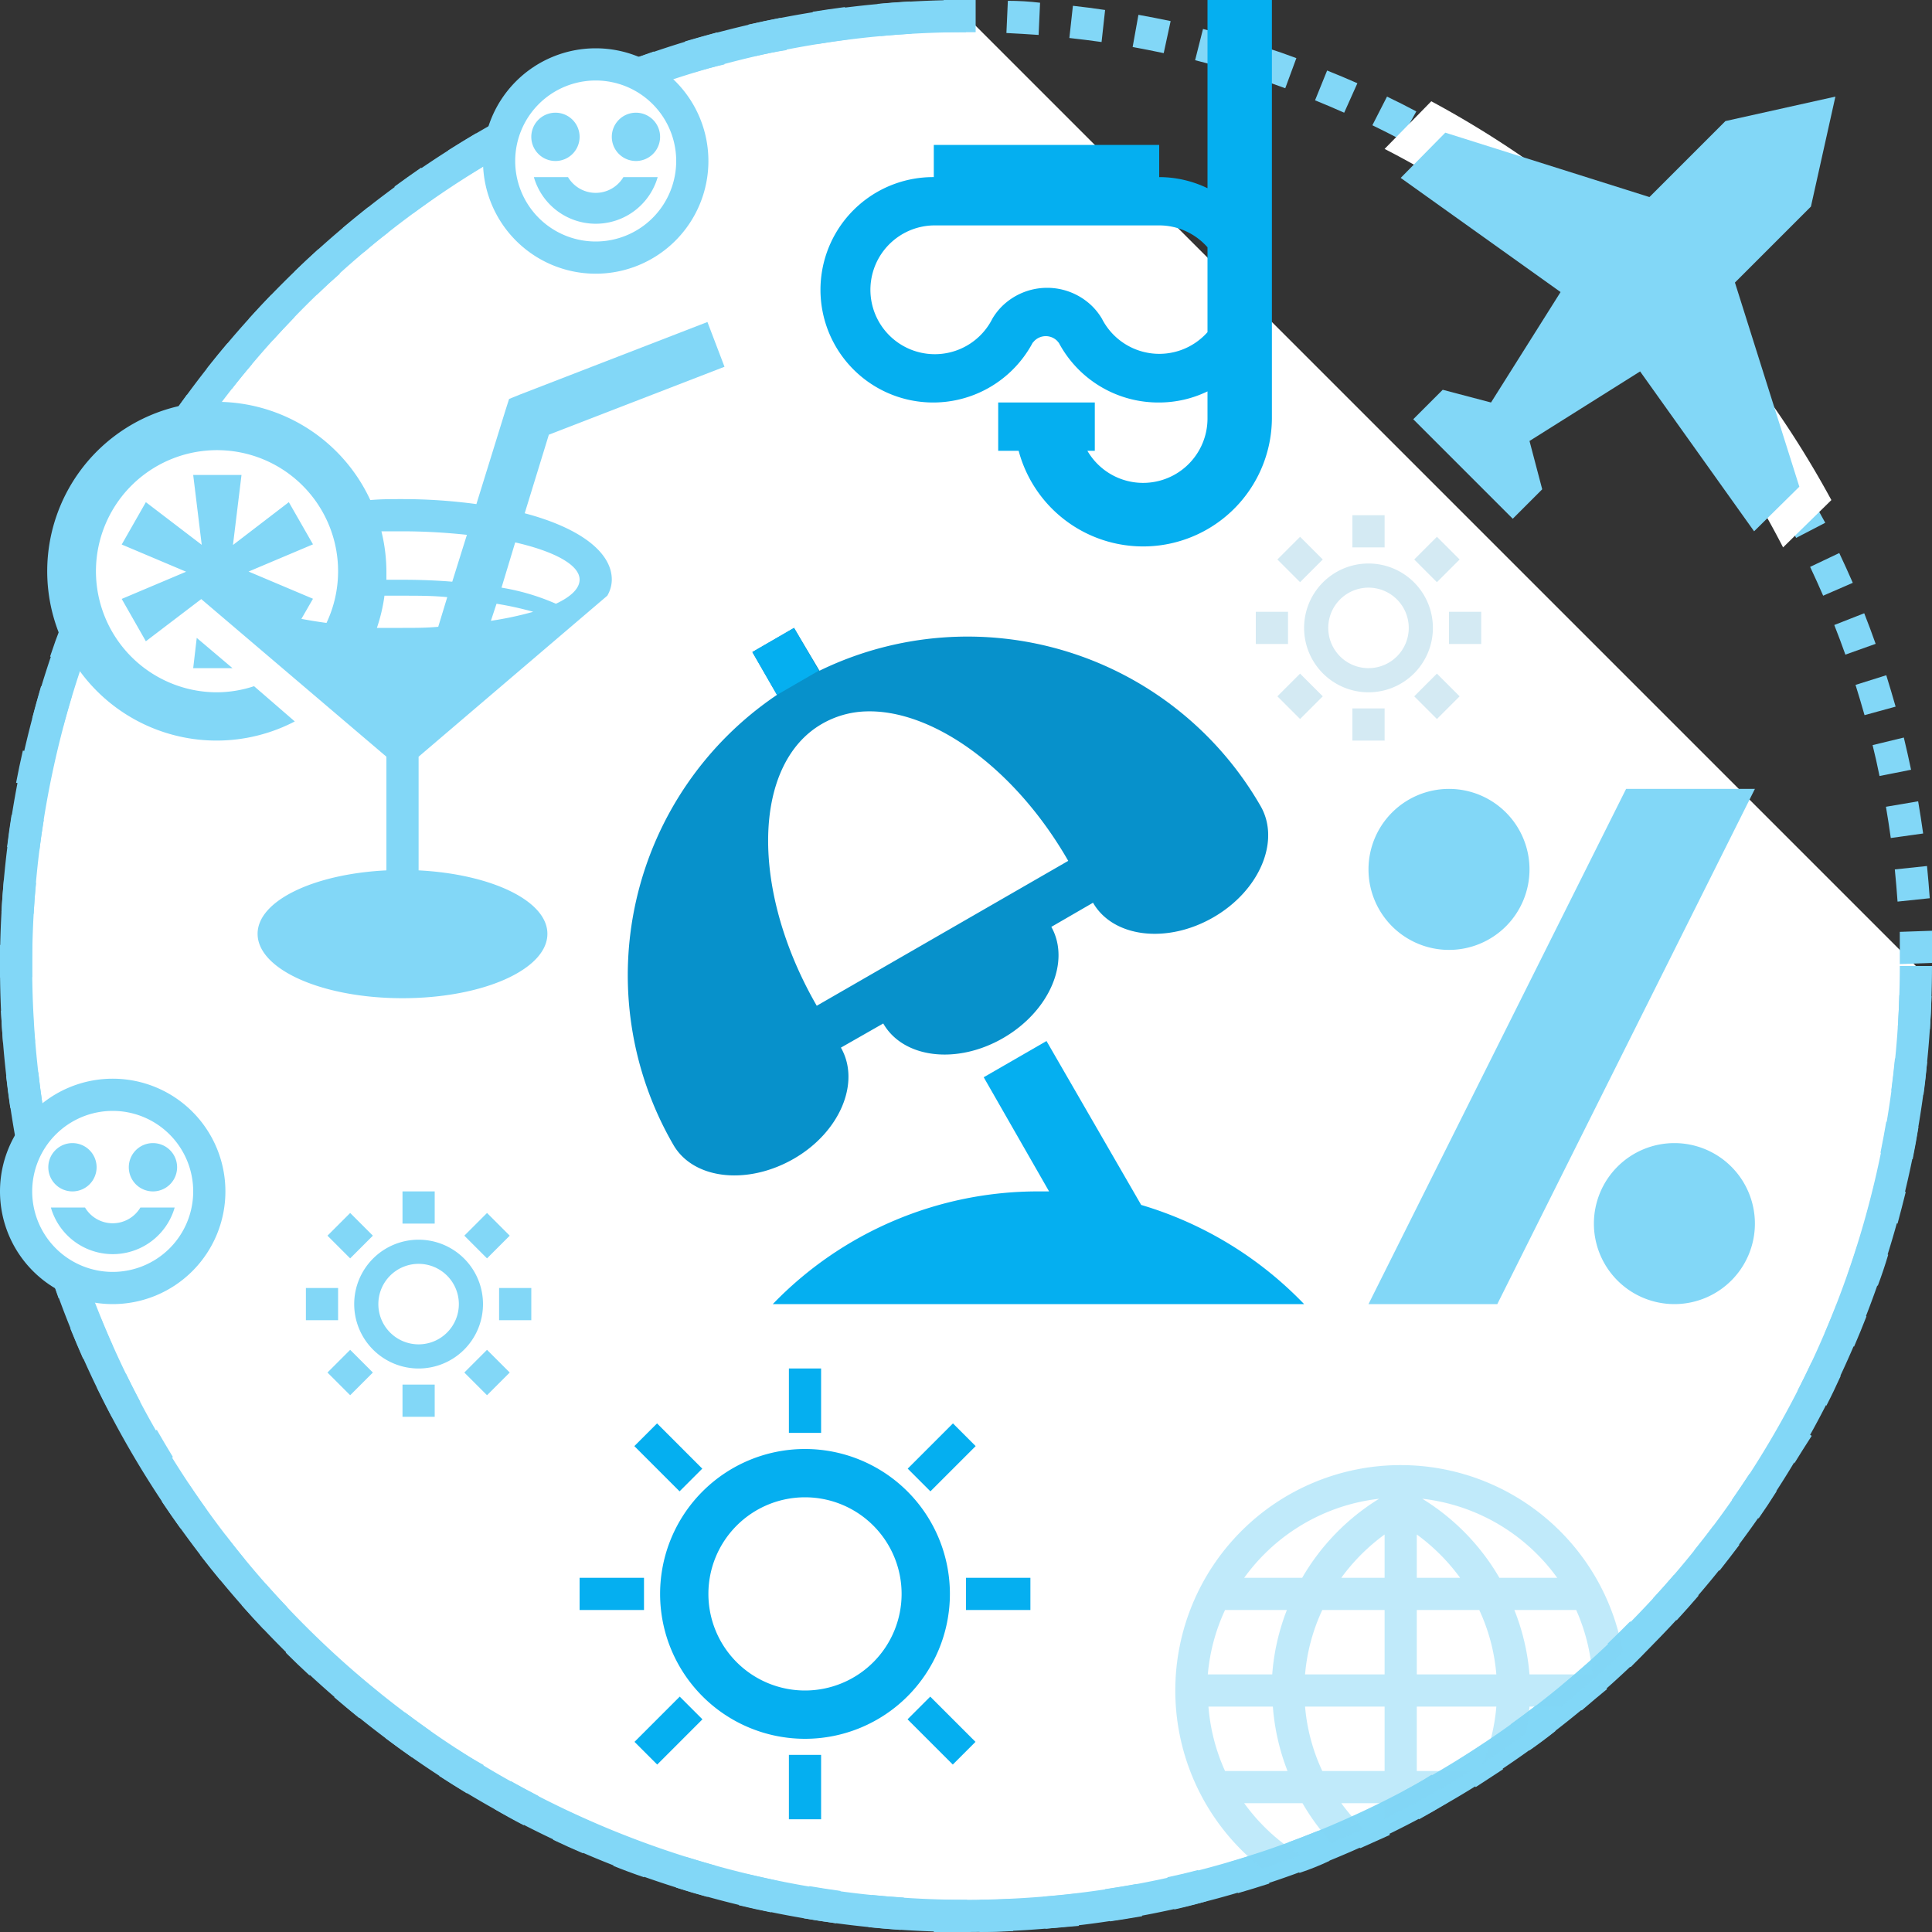 <svg id="Vrstva_1" data-name="Vrstva 1" xmlns="http://www.w3.org/2000/svg" viewBox="0 0 120 120"><rect x="0" y="0" width="120" height="120" fill="#333333" stroke="none"/><defs><clipPath id="clip-path"><circle class="cls-1" cx="60" cy="60" r="59"/></clipPath><style>.cls-1{fill:none}.cls-2{fill:#fff}.cls-3{fill:#82d7f7}.cls-5{fill:#05aff0}</style></defs><path id="circle7905" class="cls-2" d="M119 60A59 59 0 1160 1"/><path class="cls-3" d="M60 120A60 60 0 1160 0v2a58 58 0 1058 58h2a60.07 60.07 0 01-60 60z"/><circle class="cls-1" cx="60" cy="60" r="57.43"/><path class="cls-3" d="M60 120h-2l.07-2h2zm.84 0v-2q1 0 2-.06l.09 2q-1.07.06-2.09.06zm-4.9-.13q-1-.07-2-.17l.2-2q1 .1 2 .16zm9-.06l-.16-2q1-.08 2-.19l.23 2q-1.09.1-2.11.18zm-13-.35q-1-.14-2-.31l.33-2q1 .17 1.94.3zm17-.12l-.3-2q1-.15 1.94-.32l.36 2q-.99.17-2 .32zm-21.05-.56q-1-.2-2-.44l.47-1.95q1 .23 1.92.43zm25.05-.18l-.43-2q1-.21 1.91-.45l.5 1.94q-.99.29-1.98.51zm-29-.78q-1-.27-1.95-.58l.6-1.91q.94.29 1.89.56zm32.95-.23l-.56-1.92q.95-.28 1.88-.58l.63 1.9q-.99.32-1.96.6zM40 116.6q-1-.34-1.91-.71l.73-1.86q.92.36 1.85.69zm40.7-.28l-.7-1.88q.93-.34 1.83-.71l.75 1.85q-.88.42-1.84.74zm-44.49-1.21q-.94-.4-1.86-.84l.85-1.81q.89.42 1.79.81zm48.25-.33l-.78-1.78q.89-.4 1.77-.83l.88 1.8q-.9.4-1.83.82zm-51.93-1.41q-.91-.47-1.8-1l1-1.74q.86.48 1.73.93zm55.61-.37l-.94-1.77q.87-.46 1.72-1l1 1.73q-.92.57-1.78 1.04zM29 111.39q-.87-.53-1.72-1.08l1.09-1.68q.82.54 1.67 1zm62.66-.39l-1.06-1.7q.83-.52 1.65-1.07l1.11 1.66q-.84.55-1.7 1.11zm-66.06-1.84q-.83-.58-1.65-1.2l1.2-1.6q.79.59 1.59 1.16zm69.4-.44l-1.17-1.62q.8-.57 1.57-1.17l1.22 1.58q-.76.61-1.62 1.21zm-72.68-2q-.79-.64-1.56-1.3l1.31-1.51q.74.64 1.51 1.26zm75.9-.49L97 104.69q.76-.63 1.49-1.28l1.33 1.5q-.82.67-1.57 1.32zm-79-2.17q-.75-.69-1.47-1.41l1.41-1.42q.7.69 1.42 1.36zm82-.52l-1.37-1.45q.71-.68 1.4-1.38l1.42 1.4q-.67.73-1.38 1.43zm-84.84-2.34q-.7-.74-1.37-1.5l1.5-1.32q.65.74 1.33 1.45zm87.76-.56l-1.47-1.36q.67-.72 1.31-1.47l1.52 1.3q-.67.78-1.36 1.53zm-90.45-2.49q-.65-.78-1.27-1.59L14 95.34q.6.78 1.22 1.54zm93.1-.6l-1.56-1.25q.62-.76 1.21-1.55l1.6 1.2q-.61.81-1.24 1.61zm-95.58-2.62q-.59-.82-1.16-1.67l1.66-1.11q.55.82 1.12 1.62zm98-.63l-1.64-1.14q.56-.81 1.1-1.63l1.68 1.09q-.53.85-1.11 1.68zM9 91.55q-.53-.86-1-1.74l1.74-1q.49.85 1 1.69zm102.49-.67l-1.71-1q.51-.84 1-1.7l1.75 1q-.53.82-1.08 1.71zM6.94 88q-.47-.9-.92-1.81l1.8-.87q.43.88.89 1.75zm106.49-.71l-1.78-.91q.45-.87.87-1.77l1.81.85q-.43.96-.9 1.87zM5.16 84.39q-.41-.93-.79-1.87l1.85-.75q.37.91.77 1.8zm110-.75l-1.84-.79q.39-.91.75-1.82l1.86.73q-.37.95-.77 1.88zm-111.52-3l-.67-1.92 1.9-.62q.31.93.64 1.86zm113-.78l-1.89-.66q.33-.93.62-1.87l1.91.6q-.28.95-.64 1.91zM2.37 76.76q-.28-1-.53-2l1.94-.49q.24 1 .52 1.9zM117.86 76l-1.93-.53q.26-.95.49-1.9l1.95.46q-.24.97-.51 1.97zM1.37 72.82q-.22-1-.4-2l2-.36q.18 1 .39 1.93zM118.8 72l-2-.4q.2-1 .36-1.93l2 .33q-.16 1-.36 2zM.64 68.82q-.15-1-.26-2l2-.22q.11 1 .25 1.95zM119.47 68l-2-.26q.13-1 .23-2l2 .2q-.09 1.06-.23 2.06zM.19 64.78q-.08-1-.13-2l2-.09q0 1 .12 2zm119.69-.84l-2-.13q.06-1 .09-2l2 .06q-.03 1.06-.1 2.07zM0 60.72v-2.03h2v2zm118-.84v-2l2-.07v2zM2.09 56.76l-2-.11q.06-1 .15-2l2 .18q-.1.95-.15 1.93zM117.86 56q-.07-1-.17-2l2-.21q.1 1 .17 2zM2.44 52.85l-2-.24q.12-1 .28-2l2 .31q-.16.95-.28 1.93zm115-.8q-.14-1-.3-1.94l2-.34q.17 1 .31 2zM3 49l-2-.38q.19-1 .42-2l2 .45Q3.23 48 3 49zm113.74-.8q-.2-1-.43-1.92l1.94-.47q.24 1 .45 2zm-112.87-3L2 44.62q.26-1 .55-2l1.92.58q-.29.98-.55 1.93zm111.94-.78q-.27-.95-.56-1.88l1.91-.6q.31 1 .58 1.95zM5 41.42l-1.89-.64q.33-1 .69-1.92l1.87.71q-.29.86-.61 1.79zm109.62-.76q-.33-.93-.69-1.84l1.86-.73q.37.94.71 1.9zM6.45 37.68l-1.85-.77Q5 36 5.42 35l1.82.83q-.41.94-.79 1.85zM113.24 37q-.39-.9-.81-1.79l1.81-.86q.43.91.84 1.85zM8.09 34.1l-1.79-.9q.46-.91.94-1.81l1.76 1q-.47.83-.91 1.71zm103.47-.69q-.45-.87-.93-1.73l1.74-1q.5.88 1 1.79zM10 30.64l-1.72-1q.52-.88 1.06-1.74L11 29q-.53.79-1 1.64zm99.64-.64q-.51-.84-1-1.66l1.68-1.09q.55.85 1.08 1.72zm-97.56-2.69l-1.65-1.13q.57-.84 1.18-1.66l1.61 1.18q-.58.8-1.14 1.61zm95.42-.61q-.57-.8-1.16-1.59l1.6-1.2q.61.81 1.19 1.64zm-93.09-2.56l-1.57-1.24q.63-.8 1.29-1.58l1.53 1.29q-.66.76-1.25 1.53zm90.72-.58q-.62-.77-1.26-1.51l1.51-1.31q.67.77 1.3 1.56zm-88.19-2.42l-1.48-1.34q.68-.75 1.39-1.49l1.44 1.39q-.69.71-1.35 1.44zm85.62-.54q-.67-.72-1.36-1.42l1.42-1.41q.71.72 1.41 1.47zm-82.88-2.29l-1.39-1.44q.73-.71 1.48-1.39L21.11 17q-.73.63-1.43 1.31zm80.12-.51q-.72-.67-1.45-1.33L99.66 15q.76.67 1.5 1.37zm-77.2-2.13l-1.3-1.52q.78-.65 1.57-1.28l1.24 1.57q-.77.56-1.52 1.24zm74.25-.47q-.76-.63-1.54-1.22l1.22-1.59q.81.62 1.59 1.27zm-71.17-2l-1.18-1.61q.82-.6 1.66-1.18l1.13 1.65q-.82.6-1.62 1.18zm68.05-.44q-.8-.57-1.62-1.12l1.1-1.64q.85.56 1.67 1.16zM28.91 11l-1.07-1.66q.86-.54 1.73-1.06l1 1.72-1.66 1zm61.53-.4q-.84-.52-1.69-1l1-1.74q.88.51 1.75 1zM32.29 9l-1-1.76q.89-.48 1.8-.94L34 8.12q-.85.44-1.71.88zM87 8.67q-.87-.46-1.76-.89L86.15 6q.92.44 1.82.92zm-51.2-1.4L35 5.46q.92-.42 1.86-.82l.77 1.84q-.94.39-1.83.79zM83.49 7q-.9-.4-1.81-.77l.75-1.85q.95.38 1.88.79zM39.41 5.76l-.71-1.87q.95-.36 1.91-.69l.64 1.89q-.92.32-1.84.67zm40.42-.28q-.92-.34-1.86-.64l.62-1.9q1 .32 1.93.67zm-36.7-1l-.58-1.91q1-.29 2-.56L45 4q-.93.21-1.87.49zm33-.23q-.94-.27-1.9-.51l.49-1.94q1 .25 2 .53zm-29.2-.77l-.45-1.95q1-.23 2-.42l.38 2q-.98.15-1.93.37zm25.35-.18q-1-.21-1.93-.38l.36-2q1 .18 2 .39zm-21.49-.57l-.31-2q1-.16 2-.29l.25 2q-.98.13-1.94.29zm17.63-.12q-1-.14-2-.25l.22-2q1 .11 2 .26zm-13.73-.37l-.18-2q1-.09 2-.15l.11 2q-.96.06-1.93.15zm9.82-.07q-1-.07-2-.12l.09-2q1 0 2 .12zM58.61 2V0h1.99v2H60z"/><path id="path6160" class="cls-3" d="M90 49a5 5 0 105 5 5 5 0 00-5-5zm11 0L85 81h8l16-32zm3 22a5 5 0 105 5 5 5 0 00-5-5z"/><path id="path7702" class="cls-2" d="M88.9 6.29L86 9.25A57.16 57.16 0 01110.75 34l3-2.94A61.34 61.34 0 0088.9 6.29z"/><path id="path10679" class="cls-3" d="M107.17 7.52l-4.72 4.72-12.68-4L87 11.05l9.93 7.09L92.61 25l-3-.79-1.83 1.83 6.18 6.18 1.83-1.83-.79-3 6.87-4.32 7.08 9.93 2.81-2.77-4-12.68 4.72-4.72L114 6z"/><path id="path7930" d="M49.32 39l-2.59 1.5 1.53 2.66a21 21 0 00-6.44 27.94c1.24 2.16 4.59 2.53 7.47.88s4.18-4.75 2.94-6.91l2.63-1.5c1.24 2.16 4.56 2.57 7.44.91s4.21-4.75 3-6.91l2.59-1.5c1.24 2.16 4.59 2.57 7.47.91s4.18-4.75 2.94-6.91a21 21 0 00-27.4-8.41zm4.38 5.19c4.12-.19 9.3 3.44 12.65 9.28l-15.62 9c-4.15-7.19-4-15 .31-17.5a5.8 5.8 0 012.65-.78z" style="fill:#0791cb"/><path id="path7137" class="cls-5" d="M65 64.66l-3.9 2.25L65.16 74h-.66A22.87 22.87 0 0048 81h33a23.15 23.15 0 00-10.12-6.16L65 64.66z"/><path id="path4907" class="cls-5" d="M75 0v11.69a6.92 6.92 0 00-3-.69V9H58v2a7 7 0 106.14 10.29l.11-.12a1 1 0 011.41 0l.11.13A7 7 0 0072 25a6.92 6.92 0 003-.69V26a4 4 0 01-7.46 2H68v-3h-6v3h1.27A8 8 0 0079 26V0zM58 14h14a4 4 0 013 1.36v5.27a4 4 0 01-6.56-.84 3.92 3.92 0 00-.57-.74 4 4 0 00-5.66 0 3.92 3.92 0 00-.57.74A4 4 0 1158 14z"/><path id="path6149" class="cls-2" d="M6.17 41.14L4.14 36l3.69-8.37 6.12-1.33z"/><path id="path6404" class="cls-3" d="M43.94 20l-11.63 4.5-.69.28-.22.69-1.81 5.84A34.21 34.21 0 0025 31c-.69 0-1.35 0-2 .06a10.52 10.52 0 10-4.69 13.75l-2.53-2.19a7.41 7.41 0 01-2.28.38 7.52 7.52 0 116.78-4.31c-.54-.07-1.07-.16-1.56-.25l.72-1.25-4-1.69 4-1.69-1.5-2.62-3.47 2.66.53-4.35h-3l.53 4.34-3.47-2.65-1.5 2.63 4 1.69-4 1.69 1.5 2.63 3.44-2.62L24 47v7.06c-4.49.22-8 1.88-8 3.94 0 2.21 4 4 9 4s9-1.79 9-4c0-2.06-3.51-3.71-8-3.94V47l11.72-10a2 2 0 00.28-1c0-1.71-2-3.22-5.41-4.12l1.5-4.88L45 22.78 43.94 20zM25 33a37.69 37.69 0 014 .22l-.91 2.91c-1-.08-2-.12-3.09-.12h-1v-.53a10.54 10.54 0 00-.31-2.48H25zm7 .69c2.41.55 4 1.39 4 2.31 0 .55-.53 1.06-1.47 1.5a14 14 0 00-3.38-1zM25 37c1 0 1.89 0 2.78.09l-.56 1.84C26.5 39 25.77 39 25 39h-1.59a10.57 10.57 0 00.47-2h1.13zm5.84.5a20.07 20.07 0 012.28.5 21.21 21.21 0 01-2.63.56zm-18.62 2.12L12 41.5h2.44z"/><g style="clip-path:url(#clip-path)"><path id="path4228-7" d="M87 91a14 14 0 1014 14 14 14 0 00-14-14zm-1.34 2.09A14 14 0 0080.88 98h-3.6a12 12 0 018.38-4.91zm2.69 0A12 12 0 0196.72 98h-3.59a14 14 0 00-4.79-4.91zM86 95.31V98h-2.69A12.31 12.31 0 0186 95.31zm2 0A12.31 12.31 0 0190.69 98H88zM76.09 100h3.84a13.87 13.87 0 00-.91 4h-4a11.88 11.88 0 011.07-4zm6 0H86v4h-4.94a11.76 11.76 0 011.07-4zm5.91 0h3.88a11.76 11.76 0 011.06 4H88zm6.06 0h3.84a11.88 11.88 0 011 4H95a13.87 13.87 0 00-.94-4zm-19 6h4a13.87 13.87 0 00.91 4h-3.88a11.88 11.88 0 01-1.03-4zm6 0H86v4h-3.87a11.76 11.76 0 01-1.07-4zm6.94 0h4.94a11.76 11.76 0 01-1.06 4H88zm7 0h4a11.88 11.88 0 01-1 4h-3.94a13.87 13.87 0 00.94-4zm-17.69 6h3.59a14 14 0 004.78 4.91 12 12 0 01-8.4-4.91zm6 0H86v2.69a12.31 12.31 0 01-2.69-2.69zm4.69 0h2.69a12.31 12.31 0 01-2.69 2.69zm5.13 0h3.59a12 12 0 01-8.37 4.91 14 14 0 004.78-4.91z" style="opacity:.5;isolation:isolate;fill:#82d7f7"/></g><path id="path5424-5" class="cls-5" d="M49 85v4h2v-4zm-8.19 3.41l-1.41 1.41 2.81 2.81 1.41-1.41-2.81-2.81zm18.38 0l-2.81 2.81 1.41 1.41 2.81-2.81-1.41-1.41zM50 90a9 9 0 109 9 9 9 0 00-9-9zm0 3a6 6 0 11-6 6 6 6 0 016-6zm-14 5v2h4v-2zm24 0v2h4v-2zm-17.78 7.38l-2.81 2.81 1.41 1.41 2.81-2.81-1.41-1.41zm15.56 0l-1.41 1.41 2.81 2.81 1.41-1.41-2.81-2.81zM49 109v4h2v-4z"/><path id="path5609-6" class="cls-3" d="M25 74v2h2v-2zm-3.25 1.34l-1.41 1.41 1.41 1.41 1.41-1.41zm8.5 0l-1.41 1.41 1.41 1.41 1.41-1.41zM26 77a4 4 0 104 4 4 4 0 00-4-4zm0 1.5a2.5 2.5 0 11-2.5 2.5 2.5 2.5 0 012.5-2.5zM19 80v2h2v-2zm12 0v2h2v-2zm-9.25 3.84l-1.41 1.41 1.41 1.41 1.41-1.41zm8.5 0l-1.41 1.41 1.41 1.41 1.41-1.41zM25 86v2h2v-2z"/><path id="path7841" d="M84 32v2h2v-2zm-3.25 1.34l-1.41 1.41 1.41 1.41 1.41-1.41zm8.5 0l-1.41 1.41 1.41 1.41 1.41-1.41zM85 35a4 4 0 104 4 4 4 0 00-4-4zm0 1.5a2.5 2.5 0 11-2.5 2.5 2.5 2.5 0 012.5-2.5zM78 38v2h2v-2zm12 0v2h2v-2zm-9.25 3.84l-1.41 1.41 1.41 1.41 1.41-1.41zm8.5 0l-1.41 1.41 1.41 1.41 1.41-1.41zM84 44v2h2v-2z" style="fill:#d4eaf3"/><g id="g5384-0"><path id="path5386-7" class="cls-3" d="M37 3a7 7 0 107 7 7 7 0 00-7-7z"/><path id="path5388-6" class="cls-2" d="M37 5a5 5 0 11-5 5 5 5 0 015-5z"/><path id="path5390-9" class="cls-3" d="M34.5 7A1.5 1.5 0 1036 8.5 1.5 1.5 0 0034.5 7z"/><path id="path5392-7" class="cls-3" d="M39.5 7A1.5 1.5 0 1041 8.5 1.5 1.5 0 0039.5 7z"/><path id="path5394-7" class="cls-3" d="M33.16 11a4 4 0 007.69 0h-2.13a2 2 0 01-3.44 0z"/></g><g id="g5384-0-8"><path id="path5386-7-8" class="cls-3" d="M7 67a7 7 0 107 7 7 7 0 00-7-7z"/><path id="path5388-6-1" class="cls-2" d="M7 69a5 5 0 11-5 5 5 5 0 015-5z"/><path id="path5390-9-8" class="cls-3" d="M4.5 71A1.5 1.5 0 106 72.5 1.5 1.5 0 004.5 71z"/><path id="path5392-7-1" class="cls-3" d="M9.5 71a1.5 1.5 0 101.5 1.5A1.5 1.5 0 009.5 71z"/><path id="path5394-7-3" class="cls-3" d="M3.16 75a4 4 0 007.69 0H8.72a2 2 0 01-3.44 0z"/></g><path id="path7933" class="cls-5" d="M49.32 39l-2.59 1.5 1.53 2.66 2.59-1.5z"/><path id="rect5813" class="cls-1" d="M0 0h120v120H0z"/></svg>